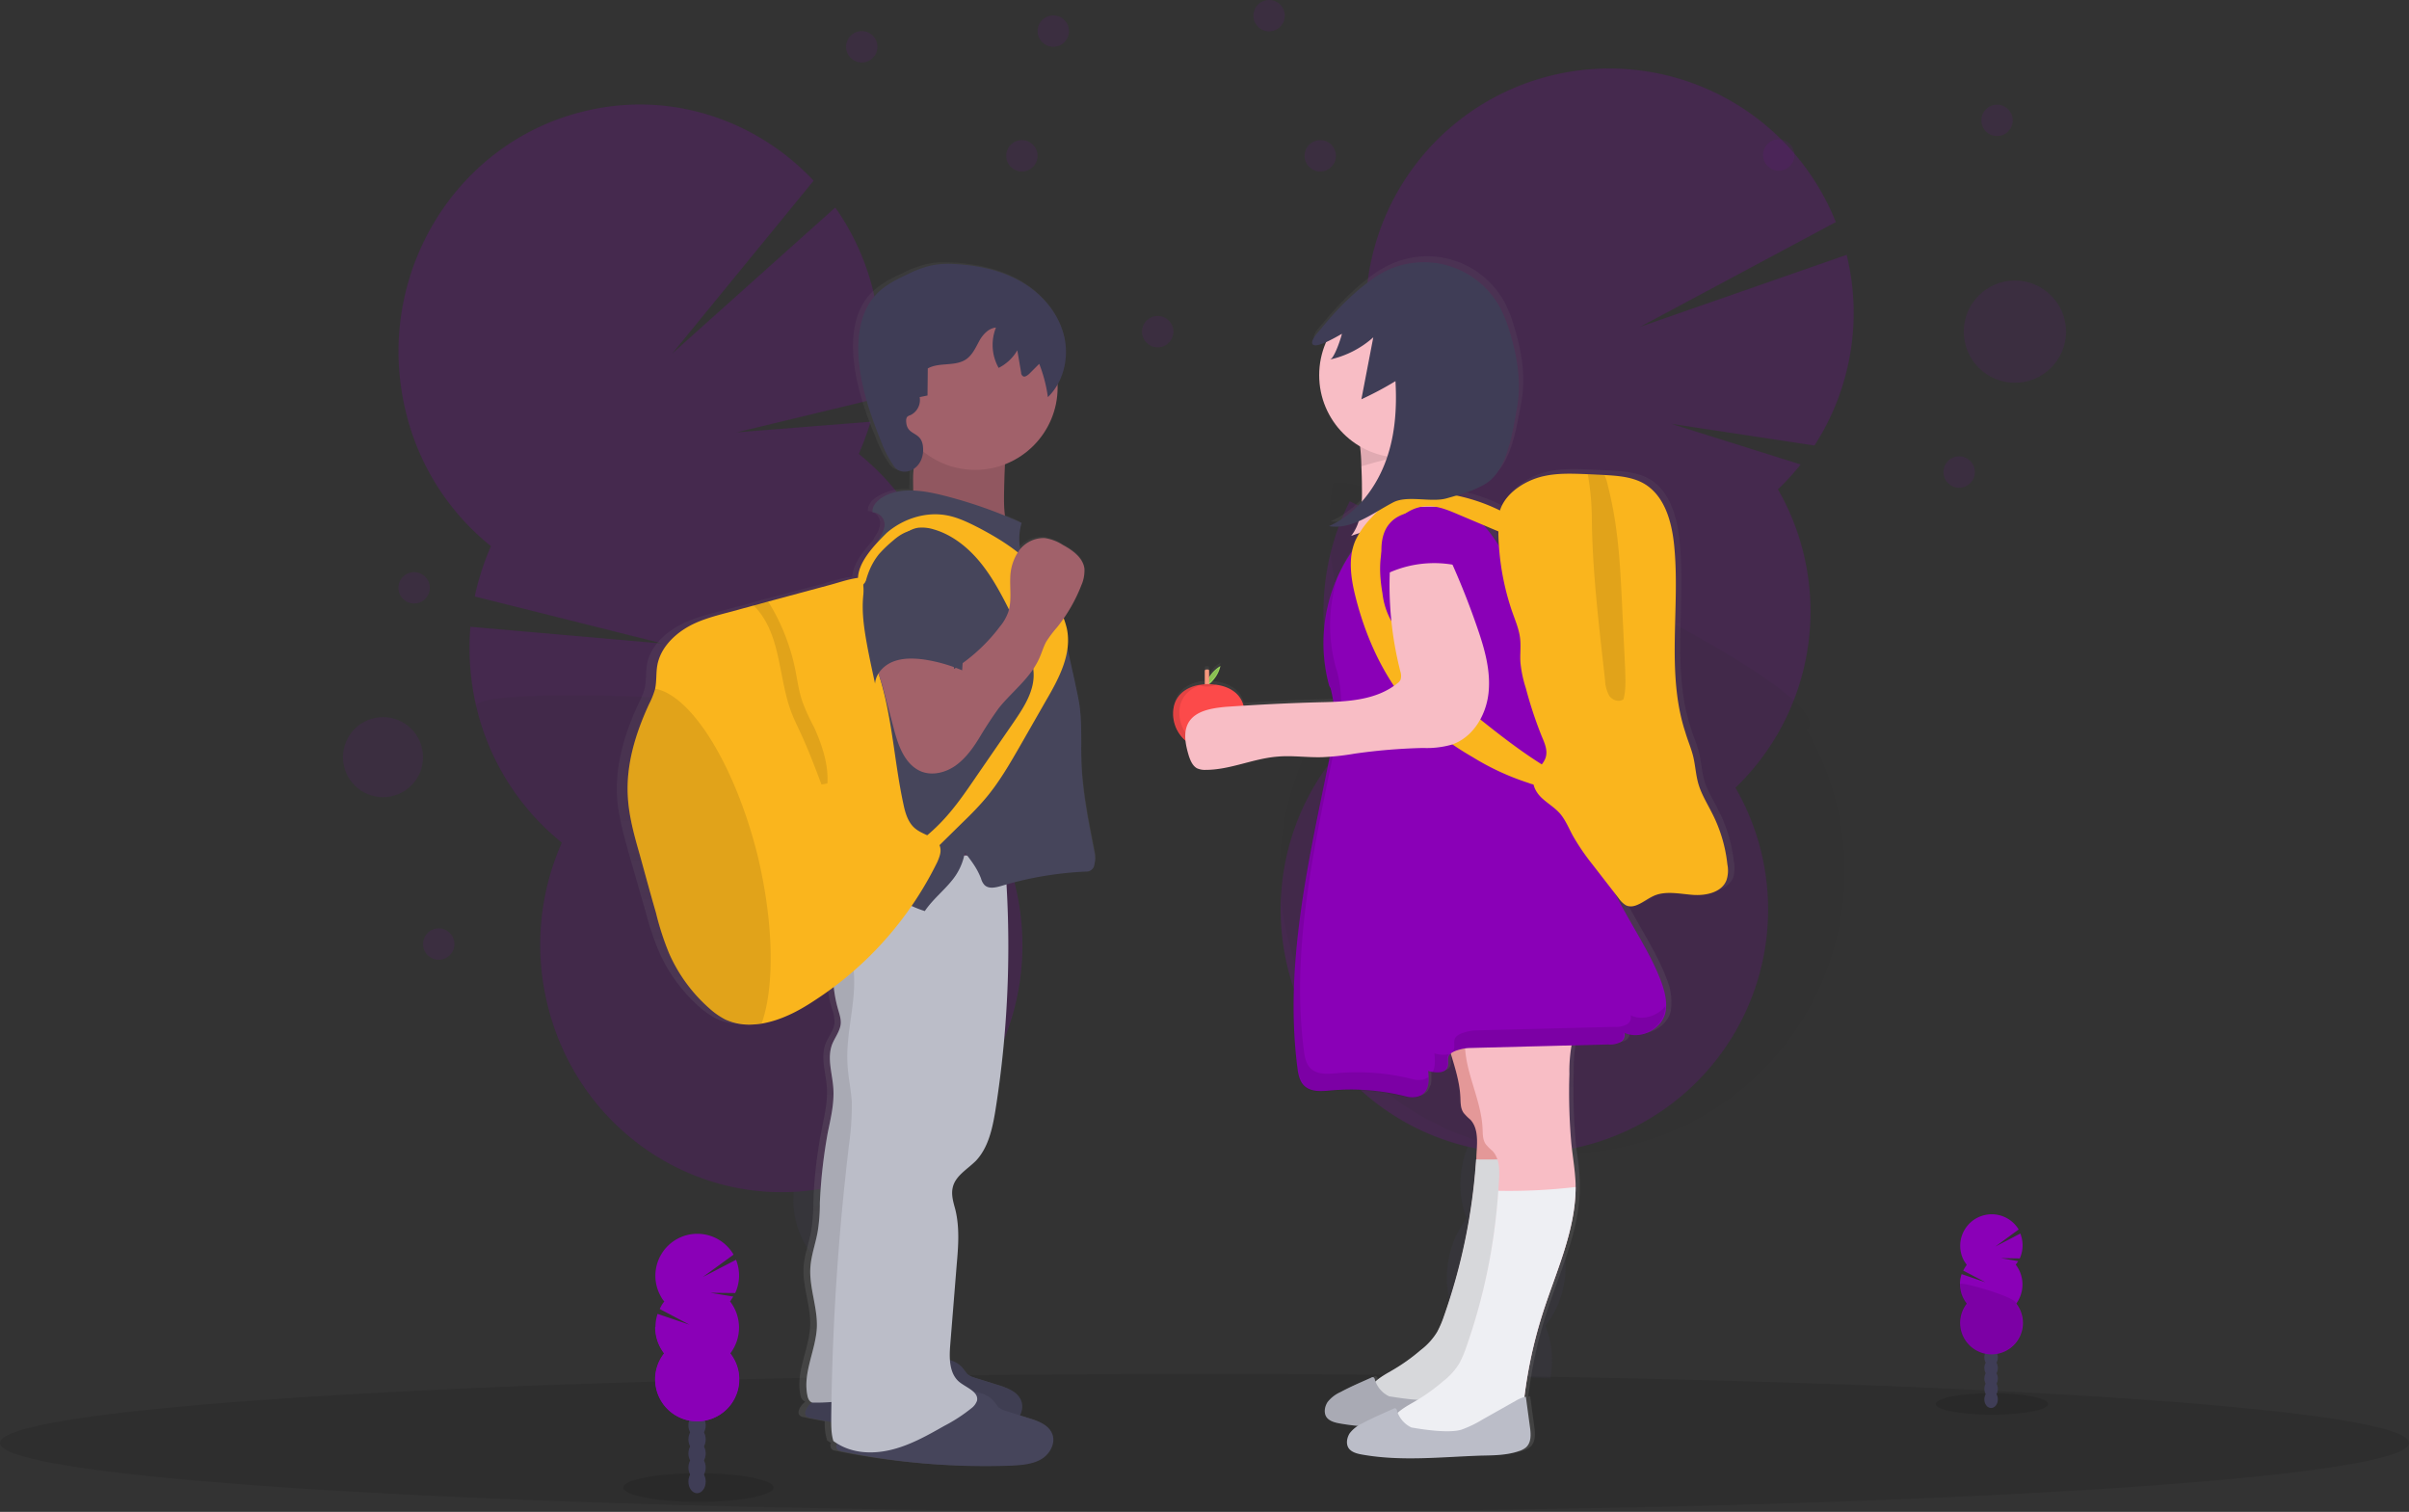 <svg id="b809eb86-ec6b-4213-aa3e-83f4128e49a5" xmlns="http://www.w3.org/2000/svg" xmlns:xlink="http://www.w3.org/1999/xlink" viewBox="0 0 890.6 558.9"><rect x="0" y="0" width="890.6" height="558.9" fill="#333333" stroke="none"/><defs><style>.cls-1{opacity:0.2;}.cls-2{fill:#3f3d56;}.cls-18,.cls-3{fill:#8a00b7;}.cls-17,.cls-4{opacity:0.1;}.cls-4{isolation:isolate;}.cls-5{fill:url(#linear-gradient);}.cls-6{fill:#a1616a;}.cls-7{fill:#46455b;}.cls-8{fill:#bbbdc8;}.cls-9{fill:#fab51d;}.cls-10{fill:url(#linear-gradient-2);}.cls-11{fill:#99d55c;}.cls-12{fill:#f6987e;}.cls-13{fill:#fc4a4a;}.cls-14{fill:#fda8a8;}.cls-15{fill:#eeeff3;}.cls-16{fill:#f8bdc5;}.cls-18{opacity:0.1;}</style><linearGradient id="linear-gradient" x1="423.54" y1="1087.23" x2="423.54" y2="642.32" gradientTransform="translate(-59 -458.2)" gradientUnits="userSpaceOnUse"><stop offset="0" stop-color="gray" stop-opacity="0.25"/><stop offset="0.54" stop-color="gray" stop-opacity="0.12"/><stop offset="1" stop-color="gray" stop-opacity="0.1"/></linearGradient><linearGradient id="linear-gradient-2" x1="644.57" y1="1084.28" x2="644.57" y2="640.13" xlink:href="#linear-gradient"/></defs><title>prime-innerpotential</title><g class="cls-1"><path class="cls-2" d="M356.3,597.8a33.08,33.08,0,0,0,1.8,5.3c11.4-4.5,23-8.8,34.7-12.9l-.3-1.5a29.78,29.78,0,0,0-7.3-13.8c-4.7-4.9-10.7-7.3-16.5-5.8s-10.1,6.4-12,13A28.88,28.88,0,0,0,356.3,597.8Z" transform="translate(-48 -87.2)"/><ellipse class="cls-2" cx="367.3" cy="563.75" rx="18.6" ry="24.9" transform="translate(-162.06 6.43) rotate(-12.59)"/><ellipse class="cls-2" cx="360.25" cy="534" rx="18.6" ry="24.9" transform="translate(-155.74 4.17) rotate(-12.59)"/><ellipse class="cls-2" cx="353.2" cy="504.35" rx="18.6" ry="24.9" transform="translate(-149.45 1.92) rotate(-12.59)"/><ellipse class="cls-2" cx="346.17" cy="474.78" rx="18.6" ry="24.9" transform="translate(-143.17 -0.32) rotate(-12.59)"/><path class="cls-3" d="M365.5,255a120.79,120.79,0,0,0,4.4-11.9L320.5,247l51.4-12.4a93.72,93.72,0,0,0-.9-39.1,91.19,91.19,0,0,0-14.2-31.6l-60.2,53.9L348.8,154c-21.3-22.7-53.5-33.6-85.5-25.5-47.8,11.9-77.1,61.4-65.4,110.4a90.73,90.73,0,0,0,31.6,50.2,96,96,0,0,0-6,18.6L293,325.1l-71.1-6.2a94.9,94.9,0,0,0,2.2,29.6,91.28,91.28,0,0,0,31.6,50.2,92.91,92.91,0,0,0-5.4,59.5c11.7,49,59.9,79,107.7,67.1s77.1-61.4,65.4-110.4a91.28,91.28,0,0,0-31.6-50.2,92.91,92.91,0,0,0,5.4-59.5A91.79,91.79,0,0,0,365.5,255Z" transform="translate(-48 -87.2)"/><path class="cls-4" d="M223.9,348.5a91.28,91.28,0,0,0,31.6,50.2,92.91,92.91,0,0,0-5.4,59.5c11.7,49,59.9,79,107.7,67.1s77.1-61.4,65.4-110.4a91.28,91.28,0,0,0-31.6-50.2C399.7,346.7,221.6,338.7,223.9,348.5Z" transform="translate(-48 -87.2)"/></g><g class="cls-1"><path class="cls-2" d="M578.3,588.8a35,35,0,0,0-.3,6.5q21.45.3,43.2,1.5a11.14,11.14,0,0,0,.2-1.7,34.3,34.3,0,0,0-2.1-17.9c-3-7.2-8.6-12.4-15.5-13.4s-13.7,2.4-18.6,8.6A33.55,33.55,0,0,0,578.3,588.8Z" transform="translate(-48 -87.2)"/><ellipse class="cls-2" cx="604.87" cy="557.39" rx="28.6" ry="21.8" transform="translate(-80.92 989.58) rotate(-81.82)"/><ellipse class="cls-2" cx="609.87" cy="522.89" rx="28.6" ry="21.8" transform="translate(-42.48 964.94) rotate(-81.82)"/><ellipse class="cls-2" cx="614.67" cy="488.28" rx="28.6" ry="21.8" transform="translate(-4.11 940.01) rotate(-81.82)"/><ellipse class="cls-2" cx="619.77" cy="453.79" rx="28.6" ry="21.8" transform="translate(34.4 915.48) rotate(-81.82)"/><path class="cls-3" d="M705.3,268.1a91.65,91.65,0,0,0,8.4-9.2l-47.7-15,52.8,8a90.21,90.21,0,0,0,11.9-70.5L654.4,208l72.3-38.7a90.1,90.1,0,1,0-167.2,67.2,94,94,0,0,0,5.6,11.5,88.29,88.29,0,0,0-12.5,14.8l58.8,42.1L547,272.5a90.36,90.36,0,0,0,2.3,85.8,90.11,90.11,0,1,0,140.3,20.1A90.48,90.48,0,0,0,705.3,268.1Z" transform="translate(-48 -87.2)"/><path class="cls-4" d="M540.6,266.6a104.1,104.1,0,0,0,12.9,67.1A104.4,104.4,0,1,0,716,357.1C732.4,341.5,542.4,255,540.6,266.6Z" transform="translate(-48 -87.2)"/></g><ellipse class="cls-4" cx="445.3" cy="533.4" rx="445.3" ry="25.5"/><ellipse class="cls-4" cx="736.4" cy="519" rx="20.8" ry="4"/><ellipse class="cls-2" cx="736.1" cy="517.3" rx="2.5" ry="3.2"/><ellipse class="cls-2" cx="736.1" cy="513.4" rx="2.5" ry="3.2"/><ellipse class="cls-2" cx="736.1" cy="509.6" rx="2.5" ry="3.2"/><ellipse class="cls-2" cx="736.1" cy="505.7" rx="2.5" ry="3.2"/><ellipse class="cls-2" cx="736.1" cy="501.8" rx="2.5" ry="3.2"/><ellipse class="cls-2" cx="736.1" cy="498" rx="2.5" ry="3.2"/><ellipse class="cls-2" cx="736.1" cy="494.1" rx="2.5" ry="3.2"/><path class="cls-3" d="M793.2,554.7a10.14,10.14,0,0,0,.9-1.3l-6.3-1.1,6.9.1a11.76,11.76,0,0,0,.2-9.2l-9.2,4.8,8.6-6.3a11.65,11.65,0,0,0-20.2,11.6c.3.5.7,1,1,1.5a12,12,0,0,0-1.3,2.1l8.2,4.3-8.8-3a11.59,11.59,0,0,0,1.9,10.9,11.61,11.61,0,1,0,18.3,0,12,12,0,0,0-.2-14.4Z" transform="translate(-48 -87.2)"/><path class="cls-4" d="M772.4,561.9a11.27,11.27,0,0,0,2.5,7.2,11.61,11.61,0,1,0,18.3,0C794.7,567.1,772.4,560.6,772.4,561.9Z" transform="translate(-48 -87.2)"/><ellipse class="cls-4" cx="258.2" cy="549.9" rx="27.8" ry="5.3"/><ellipse class="cls-2" cx="257.7" cy="547.7" rx="3.2" ry="4.3"/><ellipse class="cls-2" cx="257.7" cy="542.5" rx="3.2" ry="4.3"/><ellipse class="cls-2" cx="257.7" cy="537.3" rx="3.2" ry="4.3"/><ellipse class="cls-2" cx="257.7" cy="532.1" rx="3.2" ry="4.3"/><ellipse class="cls-2" cx="257.7" cy="526.9" rx="3.2" ry="4.3"/><ellipse class="cls-2" cx="257.7" cy="521.7" rx="3.2" ry="4.3"/><ellipse class="cls-2" cx="257.7" cy="516.6" rx="3.2" ry="4.3"/><path class="cls-3" d="M317.9,568.3l1.2-1.8-8.5-1.4,9.2.1a15.47,15.47,0,0,0,.3-12.3l-12.3,6.4,11.4-8.3a15.5,15.5,0,1,0-26.8,15.6,6.57,6.57,0,0,0,1.2,1.7,11.65,11.65,0,0,0-1.7,2.8l11,5.8-11.8-4a15.94,15.94,0,0,0,2.5,14.6,15.52,15.52,0,1,0,24.4,0,15.76,15.76,0,0,0-.1-19.2Z" transform="translate(-48 -87.2)"/><path class="cls-3" d="M290.2,577.9a15.93,15.93,0,0,0,3.3,9.6,15.52,15.52,0,1,0,24.4,0C320,584.8,290.2,576.2,290.2,577.9Z" transform="translate(-48 -87.2)"/><path class="cls-5" d="M452.7,401.5c-2.1-10.9-4.4-22-4.9-33.2-.2-6.6.2-13.3-.7-19.8-.4-3.2-1.2-6.4-1.9-9.5l-2.9-12.7a25.44,25.44,0,0,0-.2-7.3,26.54,26.54,0,0,0-1.2-3.7,66.8,66.8,0,0,0,6.7-12.3c.7-2,1.5-4.1,1.2-6.2-.6-4-4.4-6.7-8.1-8.6a18,18,0,0,0-7-2.6,11.24,11.24,0,0,0-9.2,4.1,19.94,19.94,0,0,1,.6-9.7c-2.1-1-4.3-1.9-6.5-2.7a61.82,61.82,0,0,1-.3-8.6c.1-3.5.1-6.9.3-10.4a30.56,30.56,0,0,0,20.1-28.5v-1.1a24.73,24.73,0,0,0,2.1-19c-2.4-8.2-8.7-15-16.3-19.2s-16.4-5.9-25.1-6.3a31.64,31.64,0,0,0-8.7.6,41.51,41.51,0,0,0-8.9,3.3c-4.4,2-8.7,4.2-12,7.7-5.7,6-6.9,14.9-6.3,23,.8,10.7,4.4,21.1,8.6,31a41.34,41.34,0,0,0,5.1,9.5,5.47,5.47,0,0,0,7.2.8c-.2,2.6-.2,5.3-.2,7.9a19.88,19.88,0,0,0-12.4,3.1c-1.6,1.2-3.2,3-2.9,5a4.62,4.62,0,0,1,4.5,4,8,8,0,0,1-1.6,4.9c-.4.7-.7,1.3-1.2,2.1-3.5,3.8-7.2,8.6-7.5,13.3a11.14,11.14,0,0,1-1.7.2c-3.2.6-6.4,1.6-9.5,2.5l-22.8,6-5.6,1.6-9.1,2.4c-5.8,1.5-11.6,3-16.7,6.1s-9.5,7.8-10.5,13.6c-.5,2.9-.2,5.8-.8,8.6,0,.2-.1.2-.1.4a25.75,25.75,0,0,1-2.1,5.2c-5.1,10.8-8.7,22.6-8.1,34.4.4,7.3,2.5,14.4,4.4,21.4,2.1,7.2,4.1,14.3,6.2,21.5a103.17,103.17,0,0,0,5.1,15.1A58.69,58.69,0,0,0,307,459.8a28.34,28.34,0,0,0,6.1,4.1,20.87,20.87,0,0,0,10.7,1.7l2.9-.3c7.1-1.2,13.7-4.5,19.8-8.4,2.6-1.6,5-3.3,7.4-5.1a43,43,0,0,0,1.6,8.1,13.55,13.55,0,0,1,1,5.6c-.3,2.6-2.2,4.9-3.2,7.3-2.1,5.3.1,11.1.4,16.7.3,5.3-1,10.5-2,15.7a164.17,164.17,0,0,0-3,26.3,66.32,66.32,0,0,1-.7,10c-.7,4.7-2.6,9.2-2.9,13.9-.5,7.3,2.7,14.6,2.4,21.9-.3,8.6-5.4,17-3.6,25.5a3.2,3.2,0,0,0,1.8,2.6l-.5.4c-1.5,1.3-2.9,3.9-1.2,4.9a2.84,2.84,0,0,0,1.2.4c2.6.6,5.1,1,7.7,1.5a21.33,21.33,0,0,0,.9,7.1,11,11,0,0,0,1.4.9,2.09,2.09,0,0,0,.5,2.5,2.84,2.84,0,0,0,1.2.4,263.27,263.27,0,0,0,64.4,5.3c3.9-.2,7.9-.4,11.2-2.4s5.5-6.2,4-9.6c-1.4-3-5-4.4-8.3-5.4l-3.9-1.2a6.25,6.25,0,0,0,.3-5.8c-1.4-3-5-4.4-8.3-5.4l-8.8-2.7a7.84,7.84,0,0,1-3.2-1.5,11.18,11.18,0,0,1-1.7-2.1,9.26,9.26,0,0,0-4.9-3,26,26,0,0,1,.2-5.6l2.5-29.8c.6-6.7,1.1-13.7-.5-20.2-.7-2.6-1.6-5.4-1-8.1,1-4.4,5.6-6.8,8.7-10,4.8-4.9,6.2-11.9,7.3-18.7a376.53,376.53,0,0,0,4.2-83.5,135.89,135.89,0,0,1,30.3-4.9,3.11,3.11,0,0,0,3.1-2.6C453.4,404.9,453,403.2,452.7,401.5ZM403.4,403c.1-.2.1-.6.2-.8l.7.9Z" transform="translate(-48 -87.2)"/><path class="cls-6" d="M387.4,251.9c-.2,2.9-1.2,5.6-1.6,8.5-.4,3.1-.1,6.3-.2,9.5s-1.2,6.5-3.5,8.6a165.84,165.84,0,0,1,41.1,8.9c-4-4.9-4.1-11.9-4-18.2.2-9.4.3-18.9,3.4-27.8a66.32,66.32,0,0,0-27.7-.3c-2,.4-8.1.2-8.9,2C385.1,244.4,387.6,249.8,387.4,251.9Z" transform="translate(-48 -87.2)"/><path class="cls-4" d="M387.4,251.9c-.2,2.9-1.2,5.6-1.6,8.5-.4,3.1-.1,6.3-.2,9.5s-1.2,6.5-3.5,8.6a165.84,165.84,0,0,1,41.1,8.9c-4-4.9-4.1-11.9-4-18.2.2-9.4.3-18.9,3.4-27.8a66.32,66.32,0,0,0-27.7-.3c-2,.4-8.1.2-8.9,2C385.1,244.4,387.6,249.8,387.4,251.9Z" transform="translate(-48 -87.2)"/><path class="cls-7" d="M404,593c.5.7,1.1,1.4,1.6,2.1a8.92,8.92,0,0,0,3.1,1.5l8.6,2.7c3.2,1,6.7,2.3,8.1,5.4,1.6,3.5-.7,7.7-3.9,9.6s-7.2,2.2-10.9,2.4a261,261,0,0,1-63-5.3,5.64,5.64,0,0,1-1.2-.4c-1.6-1.1-.2-3.6,1.2-4.9,5.6-5.3,11.6-10.8,19.2-12,4-.7,8-.4,11.9-1.3,2.9-.7,5.5-1.9,8.4-2.6C392.3,588.9,400.2,588.4,404,593Z" transform="translate(-48 -87.2)"/><path class="cls-4" d="M404,593c.5.7,1.1,1.4,1.6,2.1a8.92,8.92,0,0,0,3.1,1.5l8.6,2.7c3.2,1,6.7,2.3,8.1,5.4,1.6,3.5-.7,7.7-3.9,9.6s-7.2,2.2-10.9,2.4a261,261,0,0,1-63-5.3,5.64,5.64,0,0,1-1.2-.4c-1.6-1.1-.2-3.6,1.2-4.9,5.6-5.3,11.6-10.8,19.2-12,4-.7,8-.4,11.9-1.3,2.9-.7,5.5-1.9,8.4-2.6C392.3,588.9,400.2,588.4,404,593Z" transform="translate(-48 -87.2)"/><path class="cls-8" d="M360.7,406.8a51.94,51.94,0,0,0-.7,35c-2.9-.3-4.1,3.5-4,6.5a47.59,47.59,0,0,0,1.8,11.9c.5,1.8,1.2,3.7,1,5.6-.3,2.6-2.1,4.9-3.1,7.3-2.1,5.3.1,11.1.4,16.7.3,5.3-.9,10.5-2,15.7a190.69,190.69,0,0,0-3,26.3,66.32,66.32,0,0,1-.7,10c-.7,4.7-2.5,9.2-2.8,13.9-.5,7.3,2.6,14.6,2.4,21.9-.3,8.6-5.3,17-3.5,25.5.2,1.2.9,2.6,2.1,2.6,12.4.2,24-3.3,36.3-1.5,1.2-28.4,2.5-57,8.1-84.9,4.9-24.9,13.3-49.4,12.5-74.7-.4-14.5-3.9-28.6-6-43A56.72,56.72,0,0,0,360.7,406.8Z" transform="translate(-48 -87.2)"/><path class="cls-4" d="M360.7,406.8a51.94,51.94,0,0,0-.7,35c-2.9-.3-4.1,3.5-4,6.5a47.59,47.59,0,0,0,1.8,11.9c.5,1.8,1.2,3.7,1,5.6-.3,2.6-2.1,4.9-3.1,7.3-2.1,5.3.1,11.1.4,16.7.3,5.3-.9,10.5-2,15.7a190.69,190.69,0,0,0-3,26.3,66.32,66.32,0,0,1-.7,10c-.7,4.7-2.5,9.2-2.8,13.9-.5,7.3,2.6,14.6,2.4,21.9-.3,8.6-5.3,17-3.5,25.5.2,1.2.9,2.6,2.1,2.6,12.4.2,24-3.3,36.3-1.5,1.2-28.4,2.5-57,8.1-84.9,4.9-24.9,13.3-49.4,12.5-74.7-.4-14.5-3.9-28.6-6-43A56.72,56.72,0,0,0,360.7,406.8Z" transform="translate(-48 -87.2)"/><path class="cls-7" d="M415.5,605.3c.5.7,1.1,1.4,1.6,2.1a8.92,8.92,0,0,0,3.1,1.5l8.6,2.7c3.2,1,6.7,2.3,8.1,5.4,1.6,3.5-.7,7.7-3.9,9.6s-7.2,2.2-10.9,2.4a261,261,0,0,1-63-5.3,5.64,5.64,0,0,1-1.2-.4c-1.6-1.1-.2-3.6,1.2-4.9,5.6-5.3,11.6-10.8,19.2-12,4-.7,8-.4,11.9-1.3,2.9-.7,5.5-1.9,8.4-2.6C403.9,601.2,411.8,600.7,415.5,605.3Z" transform="translate(-48 -87.2)"/><path class="cls-8" d="M364.9,407.6c-3.2,4.1-4.1,9.5-3.7,14.7s2.1,10.1,3.9,15c-2.3,2.1-1.8,5.7-1.5,8.7,1.1,11.4-2.9,22.7-2.3,34.2.2,4.8,1.3,9.5,1.6,14.3a102.66,102.66,0,0,1-1,15.7,936.82,936.82,0,0,0-6.6,100.5c0,3.1-.1,6.3.8,9.2,6,4.4,13.5,5,20.7,3.4s13.8-5.3,20.3-9a59.06,59.06,0,0,0,10-6.5,6,6,0,0,0,2.1-2.8c.7-3.3-3.9-4.8-6.5-6.9-3.8-3.1-3.8-8.9-3.4-13.7l2.4-29.8c.6-6.7,1.1-13.6-.5-20.2-.7-2.6-1.6-5.4-1-8.1.9-4.4,5.4-6.8,8.6-10,4.6-4.9,6.1-11.9,7.2-18.6a387.43,387.43,0,0,0,3.2-95.6c-6.1,2.1-13.3,1-19.6,1.5s-12.8,2.6-19.2,2.8C375,406.4,368.3,403.4,364.9,407.6Z" transform="translate(-48 -87.2)"/><circle class="cls-6" cx="360.5" cy="143.2" r="30.5"/><path class="cls-7" d="M425.7,280.5A170.7,170.7,0,0,0,395.3,270c-7.3-1.7-15.7-2.8-21.9,1.6-1.6,1.2-3.1,3-2.8,5a4.6,4.6,0,0,1,4.4,4c.2,1.7-.7,3.4-1.5,4.9l-7.1,13.2a45.23,45.23,0,0,0-3.5,7.4c-1.4,4.2-1.7,8.6-2.1,13.1l-.8,11.9c-.5,7.5-1,15.1-.3,22.6.5,5.7,1.7,11.4.9,17-.7,4.5-2.6,8.8-3.6,13.3-2.1,8.4-1.1,17.6-5,25.3a8.13,8.13,0,0,1,5.1-.5c11.9,2.2,21.3,11.6,32.8,15.2,2.9-4.3,6.9-7.4,10.1-11.4a22.06,22.06,0,0,0,4.7-10.3c2.5,3.3,4.5,5.8,6,9.7a5.64,5.64,0,0,0,1.3,2.4c1.6,1.5,4.1.9,6.2.3a128.2,128.2,0,0,1,31.4-5.3,2.94,2.94,0,0,0,3-2.6,11,11,0,0,0-.1-5.1c-2.1-10.9-4.4-22-4.7-33.1-.2-6.6.2-13.3-.6-19.8-.4-3.2-1.2-6.4-1.8-9.5l-5.8-26.1c-.3-1.5-1.9-2.4-2.6-3.8-2.7-5.4-7.8-9.4-10.5-14.9A20.45,20.45,0,0,1,425.7,280.5Z" transform="translate(-48 -87.2)"/><path class="cls-2" d="M383,242.6a2.66,2.66,0,0,1,.3-1.2,2.4,2.4,0,0,1,1.2-.7A6.18,6.18,0,0,0,388,234l2.9-.6.1-10c4.3-2.4,10.1-.6,14.2-3.4,2.3-1.6,3.5-4.3,4.8-6.7s3.5-4.8,6.2-5a17.3,17.3,0,0,0,1,14.9,16.64,16.64,0,0,0,6.9-6.5l1.4,8.2a1.61,1.61,0,0,0,.6,1.3c.7.6,1.7-.2,2.4-.8l3.7-3.7a53.07,53.07,0,0,1,3.2,12.3c6.1-5.9,8.1-15.5,5.7-23.7s-8.5-15-16-19.2-16-5.9-24.5-6.3a30.92,30.92,0,0,0-8.6.6,39.92,39.92,0,0,0-8.7,3.3c-4.3,2-8.6,4.2-11.7,7.7-5.5,6-6.7,14.9-6.2,23,.8,10.7,4.3,21,8.3,30.9a39.28,39.28,0,0,0,5,9.5c3.3,4.2,11.5.7,10.5-7.7C388.5,246.3,383,248.6,383,242.6Z" transform="translate(-48 -87.2)"/><path class="cls-9" d="M394.6,405.7a128.37,128.37,0,0,1-45.7,51.5c-5.9,3.9-12.3,7.2-19.3,8.4a28.5,28.5,0,0,1-2.9.3,21.26,21.26,0,0,1-10.5-1.8,27.05,27.05,0,0,1-5.9-4.1,58.42,58.42,0,0,1-14.9-20.3,102.27,102.27,0,0,1-4.9-15.1c-2.1-7.2-4-14.3-6-21.5-2-7-4-14.1-4.4-21.4-.7-11.9,2.9-23.5,7.9-34.3a29.76,29.76,0,0,0,2.1-5.2c0-.1.1-.2.1-.4.6-2.9.3-5.8.8-8.6,1-5.8,5.3-10.5,10.2-13.6s10.7-4.6,16.4-6.1l8.8-2.4,5.5-1.5,22.3-6c3.1-.8,6.2-1.9,9.3-2.5,3.5-.7,3.5-.3,3.7,3.1.5,6.2.3,12.3,1.6,18.4,1.2,5.8,3.5,11.5,5.1,17.3,4.1,14.6,4.9,29.9,8.1,44.6.7,3.4,1.8,7,4.5,9.1,3.1,2.5,8.3,3,9.1,6.9C396,402.3,395.3,404,394.6,405.7Z" transform="translate(-48 -87.2)"/><path class="cls-4" d="M329.6,465.5a25.82,25.82,0,0,1-2.9.3,22.37,22.37,0,0,1-10.5-1.7,27.05,27.05,0,0,1-5.9-4.1,58.42,58.42,0,0,1-14.9-20.3,102.27,102.27,0,0,1-4.9-15.1c-2.1-7.2-4-14.3-6-21.5-2-7-4-14.1-4.4-21.4-.7-11.9,2.9-23.5,7.9-34.3a29.76,29.76,0,0,0,2.1-5.2c0-.1.1-.2.1-.4,13.4,2.4,29.5,28.1,37.9,61.7C334.1,428.6,334.4,451.8,329.6,465.5Z" transform="translate(-48 -87.2)"/><path class="cls-4" d="M353.9,376.8l-2.2.4c-2.3-6.1-4.6-12.2-7.3-18.1-1.4-3.1-3-6.2-4.1-9.3-4.4-12.3-3.7-26.7-11.9-36.8a19.36,19.36,0,0,0-2-2.1l5.5-1.5a76.54,76.54,0,0,1,10,24.8c.9,4.3,1.4,8.7,2.9,12.8a75,75,0,0,0,4.2,9.1C352,362.8,354.3,369.8,353.9,376.8Z" transform="translate(-48 -87.2)"/><path class="cls-9" d="M375.8,284.2c5.9-5.1,14-7.8,21.6-6.6,4.5.7,8.7,2.8,12.8,4.9,7.9,4.2,15.6,9,21.3,15.9a61.78,61.78,0,0,1,8.4,14.2,33.46,33.46,0,0,1,2.5,6.9c2,9.3-2.9,18.5-7.7,26.7l-9.1,15.9c-4.2,7.3-8.4,14.7-13.9,21-2.6,3-5.3,5.7-8.1,8.4l-12.1,11.9a5.55,5.55,0,0,1-.8.6,1.82,1.82,0,0,1-1.4-.6l-4-3.2a70.34,70.34,0,0,0,10.2-8.6c5.3-5.4,9.5-11.6,13.8-17.9l13.3-19.3c3.9-5.7,8-11.9,7.5-18.8-.2-3.3-1.5-6.4-2.7-9.4q-3.45-7.95-7.5-15.9c-3-5.8-6.3-11.6-10.6-16.5s-9.8-9.1-16.1-10.9a14.39,14.39,0,0,0-5.8-.6c-4.4.7-7.4,4.4-10.1,7.9L369,300.9c-1.9,2.5-3.6,5.3-3.8.7C364.9,295.1,371.6,288.4,375.8,284.2Z" transform="translate(-48 -87.2)"/><path class="cls-6" d="M378.4,356.4c1.6,6.3,4.1,13.5,10.2,16,4.3,1.7,9.4.3,13.1-2.5s6.4-6.7,8.8-10.7c2.1-3.5,4.4-7,6.8-10.3,4.9-6.1,11.5-10.9,14.8-18.1,1-2.1,1.6-4.4,2.7-6.4a43.24,43.24,0,0,1,4-5.3,59.24,59.24,0,0,0,9-15.6,13.38,13.38,0,0,0,1.1-6.2c-.6-4-4.4-6.7-7.9-8.6a17.16,17.16,0,0,0-6.8-2.6,11.41,11.41,0,0,0-9.3,4.4,18,18,0,0,0-3.4,10c-.2,4.4.6,9-.8,13.1a17.59,17.59,0,0,1-3.1,5.3,64.44,64.44,0,0,1-16.9,15.6,28.57,28.57,0,0,0-2-9.1c-.7-1.6-12.9,0-14.5.2-3.1.5-9.3.8-11.3,3.9s.5,8.1,1.3,11.1Z" transform="translate(-48 -87.2)"/><path class="cls-7" d="M378.1,287.1A47,47,0,0,0,373,292c-3.6,4.4-5.4,10.1-5.9,15.8s.3,11.4,1.3,17c.9,5,2,10,3.1,15.1.3-3.8,3.4-6.9,6.9-8.2s7.4-1.2,11.2-.7a58.15,58.15,0,0,1,14.1,4l1.7-24.4a46.81,46.81,0,0,0-.1-9.9,21.92,21.92,0,0,0-10.1-14.8C388.6,282.2,384,281.9,378.1,287.1Z" transform="translate(-48 -87.2)"/><path class="cls-10" d="M689,405.6a54.48,54.48,0,0,0-5.7-18.9c-1.8-3.6-4-7.1-5.2-10.9-.9-3.1-1.1-6.5-1.8-9.7s-2.1-6.3-3.1-9.4c-7.4-22.2-1.8-46.5-4.3-69.8-.9-8.6-3.5-18-10.9-22.5-4.4-2.6-9.7-3-15-3.3l-2.4-.1-3.8-.2c-5.5-.2-11.1-.5-16.5.7-6.6,1.5-14.4,6.1-16.5,12.8-1.2-.6-2.3-1.1-3.3-1.6a56.87,56.87,0,0,0-13.3-4.1,50,50,0,0,0,11.3-4.4c8.2-4.8,10.1-18.8,11.9-28.1s.2-19-2.6-28.1a46.24,46.24,0,0,0-3.7-9.3A32.53,32.53,0,0,0,559.9,186l-2.1,1.2c-7.7,5-14.8,12.3-20.7,19.4-.8,1-4.3,4.4-3.1,5.8.7.8,2.7.2,4.9-.8a30.51,30.51,0,0,0,12.4,38.6l.8,7.6v.1c.1,2.6.2,5,.2,7.6,0,1.7,0,3.6-.1,5.3a35.56,35.56,0,0,1-12.3,9.1,18.49,18.49,0,0,0,11.1-1.8,15.27,15.27,0,0,1-2.9,5.5c1-.3,2-.7,3-1a21.48,21.48,0,0,0-1.4,2.6,17.11,17.11,0,0,0-1.3,4.4,51.11,51.11,0,0,0-5.4,9.7h0c-.7,1.6-1.3,3.1-1.9,4.7v.1a44.19,44.19,0,0,0-1.5,4.8h0c-.2.7-.4,1.6-.6,2.4v.2c-.3,1.6-.6,3.2-.8,4.8v.3a16.41,16.41,0,0,0-.2,2.3v.1c-.1.8-.1,1.6-.2,2.4v2.9c0,1.6.1,3.1.2,4.7a1.27,1.27,0,0,0,.1.6,12.25,12.25,0,0,1,.2,1.9c0,.2,0,.3.1.4a18.46,18.46,0,0,0,.4,2.3c0,.2.1.3.1.5a11.63,11.63,0,0,0,.4,1.8l.2.7c.2.7.4,1.5.6,2.3.2.4.2.8.4,1.2a25.33,25.33,0,0,1,.8,4.8l-4.5.2c-9.6.2-19.3.7-28.9,1.3-1.2-4.6-5.3-7.3-10.5-7.9a19.48,19.48,0,0,0-2.5-.2h0a15.1,15.1,0,0,0,2.4-2.6,10.28,10.28,0,0,0,1.9-4.1,10.84,10.84,0,0,0-3.4,3,8.34,8.34,0,0,0-.8,1.2v-2.5a.43.43,0,0,0-.4-.4h-.8a.43.43,0,0,0-.4.4h0v5h-.2c-.6.1-1.1.1-1.6.2-5.6,1.1-9.7,4.6-9.7,10.7a13.15,13.15,0,0,0,4.6,10,33.65,33.65,0,0,0,1.2,5.5c.6,1.8,1.3,3.7,3,4.6a5.92,5.92,0,0,0,3.2.6c9.1,0,17.8-4.2,26.9-4.9,5.6-.4,11.3.4,17,.2a22.86,22.86,0,0,0,2.5-.2c-7.7,38.3-17,77-12.2,115.6.3,2.6.8,5.3,2.7,7.1,2.6,2.3,6.4,2,9.9,1.6a85.24,85.24,0,0,1,28,2.2,10.69,10.69,0,0,0,4,.2,2.35,2.35,0,0,1,.8-.2l.2-.1c.2-.1.3-.2.5-.2l.2-.2.4-.2c.1-.1.2-.1.2-.2.2-.1.2-.2.4-.3l.1-.1a1.76,1.76,0,0,0,.4-.5l.1-.2c.1-.2.2-.2.2-.4a.35.35,0,0,1,.1-.2.7.7,0,0,0,.2-.4c0-.2.1-.2.1-.2s.1-.2.2-.4,0-.2.1-.2.1-.4.2-.7v-.2c0-.2.1-.3.1-.5v-2.2h0a16.35,16.35,0,0,0-.2-2.2,11.63,11.63,0,0,0,1.8.4h0a11.14,11.14,0,0,0,1.7.2h.1a2.2,2.2,0,0,0,.8-.1h0a1.85,1.85,0,0,0,.7-.2h.1a1.45,1.45,0,0,1,.7-.2l.1-.1c.2-.1.3-.2.5-.3l.1-.1a1.76,1.76,0,0,0,.4-.5l.1-.2a1.45,1.45,0,0,0,.2-.7c.5-1.6-.6-3.4,1.1-4.9,1.6,5.3,3.3,10.5,3.5,16,.1,2,0,4.1,1.2,5.8a30.08,30.08,0,0,0,2.5,2.6c2.6,2.7,2.6,6.8,2.4,10.5-.1,1.5-.2,3-.2,4.4a223.19,223.19,0,0,1-12,58.3,30.22,30.22,0,0,1-2.6,5.8A26.76,26.76,0,0,1,574,586a90.51,90.51,0,0,1-10.9,7.8,36.2,36.2,0,0,0-5.6,3.7,1.42,1.42,0,0,1-.2-.6,1.33,1.33,0,0,0-.6-1,.83.83,0,0,0-.8.2c-3.9,1.7-7.7,3.4-11.4,5.3a13.55,13.55,0,0,0-4.9,3.7,5,5,0,0,0-.3,5.8c1.1,1.5,3,1.9,4.8,2.2q3.45.6,6.9.9a9.72,9.72,0,0,0-3,2.7,5,5,0,0,0-.3,5.8c1.1,1.5,3,1.9,4.8,2.2,14.6,2.6,29.5.8,44.4.4,4.8-.2,9.7-.2,14.3-1.7a6.67,6.67,0,0,0,2.5-1.3c2.1-1.8,1.9-5,1.5-7.7l-1.5-11.1a2.54,2.54,0,0,0-.7.2,162.78,162.78,0,0,1,6.7-30.8c5-15.6,12.5-30.9,12.4-47.3v-1.2c-.2-5.1-1.1-10.1-1.6-15.2a220,220,0,0,1-.7-25.7,55.43,55.43,0,0,1,.7-10c0-.1.1-.2.1-.3l13.7-.3a9.57,9.57,0,0,0,4.4-.8,2.88,2.88,0,0,0,1.6-3.5c5.8,2.6,13.6-1,15.3-7.1a5.85,5.85,0,0,0,.2-1.3v-.1a4.87,4.87,0,0,0,.1-1.2v-.2h0a21.26,21.26,0,0,0-1.3-8.3c-2.8-7.9-7.2-15.1-11.4-22.5-2.1-3.8-4.3-7.6-6.3-11.4l1.8,2.3a10.44,10.44,0,0,0,2.4,2.3c3.3,1.7,6.8-1.7,10.2-3.4,4.5-2.1,9.8-.9,14.7-.5s10.9-.9,12.8-5.5A13.13,13.13,0,0,0,689,405.6ZM603.4,281.9c0,1.7.1,3.5.2,5.3a47.07,47.07,0,0,0-5.8-7.7Z" transform="translate(-48 -87.2)"/><path class="cls-11" d="M495.8,336.4a12.24,12.24,0,0,1,3.4-3,11.66,11.66,0,0,1-1.8,4.1c-1.4,2-3,3.3-3.4,3S494.3,338.3,495.8,336.4Z" transform="translate(-48 -87.2)"/><path class="cls-4" d="M496,336.5a8.81,8.81,0,0,1,2.5-2.2,6.9,6.9,0,0,1-1.4,3c-1.1,1.5-2.2,2.5-2.5,2.2S494.9,338,496,336.5Z" transform="translate(-48 -87.2)"/><path class="cls-12" d="M493.8,334.7h.8a.43.43,0,0,1,.4.4v9.3h-1.6v-9.3C493.4,335,493.6,334.8,493.8,334.7Z" transform="translate(-48 -87.2)"/><path class="cls-13" d="M508.1,351a13.2,13.2,0,0,1-26.4,0c0-6,4-9.6,9.6-10.6a21.59,21.59,0,0,1,3.5-.3,22.86,22.86,0,0,1,2.5.2C503.5,341,508.1,344.6,508.1,351Z" transform="translate(-48 -87.2)"/><path class="cls-4" d="M497.4,340.2c-.2.4-1.6.8-3.1.8a5.32,5.32,0,0,1-3-.7,21.59,21.59,0,0,1,3.5-.3C495.8,340.1,496.6,340.1,497.4,340.2Z" transform="translate(-48 -87.2)"/><path class="cls-4" d="M497.2,363.9A13.25,13.25,0,0,1,484,350.7c0-5.9,4-9.5,9.3-10.6a12.25,12.25,0,0,1-1.9.2c-5.5,1.1-9.6,4.6-9.6,10.6A13.25,13.25,0,0,0,495,364.1a15.26,15.26,0,0,0,3-.3A2.49,2.49,0,0,1,497.2,363.9Z" transform="translate(-48 -87.2)"/><path class="cls-14" d="M555.2,607.6c1.8,1.6,4.6,1.6,7.1,1.4l11.3-.8c9-.7,18.2-1.4,26.1-5.7a5.6,5.6,0,0,0,2.1-1.6,6.43,6.43,0,0,0,1-3.5,169.29,169.29,0,0,1,7.2-35.9c4.9-15.5,12.3-30.8,12.3-47.1v-1.2c-.2-5.1-1.1-10.1-1.6-15.1a217.18,217.18,0,0,1-.7-25.5,55.43,55.43,0,0,1,.7-10c.5-2.6,2.5-5.3,1.2-7.7-2.3-4.5-10.7-6.3-15.2-6.4-6.1-.2-12,1.4-17.9,3a11.46,11.46,0,0,0-5,2.3c-1.8,1.7-2.3,4.4-2.4,6.8-.3,10.9,6,21.2,6.5,32.2.1,2,0,4.1,1.2,5.8a19.68,19.68,0,0,0,2.5,2.5c2.5,2.7,2.6,6.7,2.4,10.5-.1,1.5-.2,3-.2,4.4a216.89,216.89,0,0,1-11.9,58,37.56,37.56,0,0,1-2.5,5.8,24.43,24.43,0,0,1-6.1,6.7,69.17,69.17,0,0,1-10.9,7.7c-2.6,1.5-5.3,3-7.1,5.3S553.1,605.6,555.2,607.6Z" transform="translate(-48 -87.2)"/><path class="cls-4" d="M555.2,607.6c1.8,1.6,4.6,1.6,7.1,1.4l11.3-.8c9-.7,18.2-1.4,26.1-5.7a5.6,5.6,0,0,0,2.1-1.6,6.43,6.43,0,0,0,1-3.5,169.29,169.29,0,0,1,7.2-35.9c4.9-15.5,12.3-30.8,12.3-47.1v-1.2c-.2-5.1-1.1-10.1-1.6-15.1a217.18,217.18,0,0,1-.7-25.5,55.43,55.43,0,0,1,.7-10c.5-2.6,2.5-5.3,1.2-7.7-2.3-4.5-10.7-6.3-15.2-6.4-6.1-.2-12,1.4-17.9,3a11.46,11.46,0,0,0-5,2.3c-1.8,1.7-2.3,4.4-2.4,6.8-.3,10.9,6,21.2,6.5,32.2.1,2,0,4.1,1.2,5.8a19.68,19.68,0,0,0,2.5,2.5c2.5,2.7,2.6,6.7,2.4,10.5-.1,1.5-.2,3-.2,4.4a216.89,216.89,0,0,1-11.9,58,37.56,37.56,0,0,1-2.5,5.8,24.43,24.43,0,0,1-6.1,6.7,69.17,69.17,0,0,1-10.9,7.7c-2.6,1.5-5.3,3-7.1,5.3S553.1,605.6,555.2,607.6Z" transform="translate(-48 -87.2)"/><path class="cls-15" d="M555.2,607.6c1.8,1.6,4.6,1.6,7.1,1.4l11.3-.8c9-.7,18.2-1.4,26.1-5.7a5.6,5.6,0,0,0,2.1-1.6,6.43,6.43,0,0,0,1-3.5,169.29,169.29,0,0,1,7.2-35.9c4.9-15.5,12.3-30.8,12.3-47.1a210.73,210.73,0,0,1-28.6,1.4,216.89,216.89,0,0,1-11.9,58,37.56,37.56,0,0,1-2.5,5.8,24.43,24.43,0,0,1-6.1,6.7,69.17,69.17,0,0,1-10.9,7.7c-2.6,1.5-5.3,3-7.1,5.3C553.5,601.8,553.1,605.6,555.2,607.6Z" transform="translate(-48 -87.2)"/><path class="cls-4" d="M555.2,607.6c1.8,1.6,4.6,1.6,7.1,1.4l11.3-.8c9-.7,18.2-1.4,26.1-5.7a5.6,5.6,0,0,0,2.1-1.6,6.43,6.43,0,0,0,1-3.5,169.29,169.29,0,0,1,7.2-35.9c4.9-15.5,12.3-30.8,12.3-47.1a210.73,210.73,0,0,1-28.6,1.4,216.89,216.89,0,0,1-11.9,58,37.56,37.56,0,0,1-2.5,5.8,24.43,24.43,0,0,1-6.1,6.7,69.17,69.17,0,0,1-10.9,7.7c-2.6,1.5-5.3,3-7.1,5.3C553.5,601.8,553.1,605.6,555.2,607.6Z" transform="translate(-48 -87.2)"/><path class="cls-8" d="M580.1,604.2a42,42,0,0,0,7.7-3.7l12.4-7a13.09,13.09,0,0,1,3.7-1.5l1.5,11.1c.4,2.7.6,5.9-1.5,7.7a7.45,7.45,0,0,1-2.5,1.3c-4.5,1.6-9.4,1.6-14.2,1.7-14.7.5-29.4,2.2-43.9-.4-1.7-.3-3.7-.8-4.8-2.2-1.2-1.6-.8-4,.3-5.7a12.43,12.43,0,0,1,4.8-3.7c3.7-2,7.5-3.6,11.3-5.3a1.08,1.08,0,0,1,.8-.2,1.33,1.33,0,0,1,.6,1,10,10,0,0,0,5.3,6.1C561.8,603.3,574.6,605.9,580.1,604.2Z" transform="translate(-48 -87.2)"/><path class="cls-4" d="M580.1,604.2a42,42,0,0,0,7.7-3.7l12.4-7a13.09,13.09,0,0,1,3.7-1.5l1.5,11.1c.4,2.7.6,5.9-1.5,7.7a7.45,7.45,0,0,1-2.5,1.3c-4.5,1.6-9.4,1.6-14.2,1.7-14.7.5-29.4,2.2-43.9-.4-1.7-.3-3.7-.8-4.8-2.2-1.2-1.6-.8-4,.3-5.7a12.43,12.43,0,0,1,4.8-3.7c3.7-2,7.5-3.6,11.3-5.3a1.08,1.08,0,0,1,.8-.2,1.33,1.33,0,0,1,.6,1,10,10,0,0,0,5.3,6.1C561.8,603.3,574.6,605.9,580.1,604.2Z" transform="translate(-48 -87.2)"/><path class="cls-16" d="M563.4,619.2c1.8,1.6,4.6,1.6,7.1,1.4l11.3-.8c9-.7,18.2-1.4,26.1-5.7a5.6,5.6,0,0,0,2.1-1.6,6.43,6.43,0,0,0,1-3.5,169.29,169.29,0,0,1,7.2-35.9c4.9-15.5,12.3-30.8,12.3-47.1v-1.2c-.2-5.1-1.1-10.1-1.6-15.1a217.18,217.18,0,0,1-.7-25.5,55.43,55.43,0,0,1,.7-10c.5-2.6,2.5-5.3,1.2-7.7-2.3-4.5-10.7-6.3-15.2-6.4-6.1-.2-12,1.4-17.9,3a11.46,11.46,0,0,0-5,2.3c-1.8,1.7-2.3,4.4-2.4,6.8-.3,10.9,6,21.2,6.5,32.2.1,2,0,4.1,1.2,5.8a19.68,19.68,0,0,0,2.5,2.5c2.5,2.7,2.6,6.7,2.4,10.5-.1,1.5-.2,3-.2,4.4a216.89,216.89,0,0,1-11.9,58,37.56,37.56,0,0,1-2.5,5.8,24.43,24.43,0,0,1-6.1,6.7,69.17,69.17,0,0,1-10.9,7.7c-2.6,1.5-5.3,3-7.1,5.3S561.3,617.1,563.4,619.2Z" transform="translate(-48 -87.2)"/><path class="cls-15" d="M563.4,619.2c1.8,1.6,4.6,1.6,7.1,1.4l11.3-.8c9-.7,18.2-1.4,26.1-5.7a5.6,5.6,0,0,0,2.1-1.6,6.43,6.43,0,0,0,1-3.5,169.29,169.29,0,0,1,7.2-35.9c4.9-15.5,12.3-30.8,12.3-47.1a210.73,210.73,0,0,1-28.6,1.4,216.89,216.89,0,0,1-11.9,58,37.56,37.56,0,0,1-2.5,5.8,24.43,24.43,0,0,1-6.1,6.7,69.17,69.17,0,0,1-10.9,7.7c-2.6,1.5-5.3,3-7.1,5.3S561.3,617.1,563.4,619.2Z" transform="translate(-48 -87.2)"/><path class="cls-8" d="M588.3,615.7A42,42,0,0,0,596,612l12.4-7a13.09,13.09,0,0,1,3.7-1.5l1.5,11.1c.4,2.7.6,5.9-1.5,7.7a7.45,7.45,0,0,1-2.5,1.3c-4.5,1.6-9.4,1.6-14.2,1.7-14.7.5-29.4,2.2-43.9-.4-1.7-.3-3.7-.8-4.8-2.2-1.2-1.6-.8-4,.3-5.7a12.43,12.43,0,0,1,4.8-3.7c3.7-2,7.5-3.6,11.3-5.3a1.08,1.08,0,0,1,.8-.2,1.33,1.33,0,0,1,.6,1,10,10,0,0,0,5.3,6.1C570,614.9,582.8,617.4,588.3,615.7Z" transform="translate(-48 -87.2)"/><path class="cls-16" d="M547.5,285.3c4-4.9,4.1-11.9,4-18.2,0-2.5-.1-5-.2-7.5v-.1a78.69,78.69,0,0,0-1.5-13.7h0a50.46,50.46,0,0,0-1.7-6.4c.6-.1,1.1-.2,1.6-.3a67.93,67.93,0,0,1,26.2,0c1.5.3,5.3.2,7.4,1a2.4,2.4,0,0,1,1.5,1.1c.4.9-.4,3.5-1.1,5.7h0a11.34,11.34,0,0,0-.6,3.1,15.67,15.67,0,0,0,.5,3c.4,1.8.9,3.6,1.2,5.4.4,3.1.1,6.3.2,9.5s1.2,6.5,3.5,8.6A164.9,164.9,0,0,0,547.5,285.3Z" transform="translate(-48 -87.2)"/><path class="cls-4" d="M586.9,252.6l-3.3.3a178.23,178.23,0,0,0-32.3,6.7v-.1l-1.5-13.7h0v-2.5c0-1.4,0-2.8-.1-4.3a67.93,67.93,0,0,1,26.2,0c1.5.3,5.3.2,7.4,1,0,1.3,0,2.7.1,4a25.12,25.12,0,0,0,.4,2.7h0A11.29,11.29,0,0,0,586.9,252.6Z" transform="translate(-48 -87.2)"/><circle class="cls-16" cx="518.2" cy="138.7" r="30.5"/><path class="cls-3" d="M539.4,340.7a59.69,59.69,0,0,1,12.4-54.8c2.9-3.4,5.8-6.8,9.5-8.8,4.5-2.4,9.8-2.5,14.9-2.6,4.5,0,9.1,0,13.3,1.8,5.6,2.4,9.4,7.6,12.7,12.7,3.5,5.4,6.6,11.4,7.1,17.9.2,3.8-.4,7.7.2,11.5.7,4.9,3.5,9.1,4.5,13.9.6,2.6.7,5.3,1.1,7.8a62,62,0,0,0,2.6,10.5,367.43,367.43,0,0,0,33.4,77.9c4.1,7.2,8.5,14.5,11.3,22.3,1.2,3.5,2.1,7.4,1.2,11.1-1.7,6.1-9.4,9.7-15.1,7.1a2.88,2.88,0,0,1-1.6,3.5,8.43,8.43,0,0,1-4.4.8l-50.9,1.3a14.38,14.38,0,0,0-4,.6c-6,1.6-3.7,4.1-4.4,6.3-.8,2.6-4.5,2.4-7.2,1.6.4,3.9.5,8.6-4.4,9.6a8.6,8.6,0,0,1-3.9-.2,82.85,82.85,0,0,0-27.6-2.2c-3.4.3-7.2.7-9.8-1.6-1.9-1.7-2.4-4.5-2.7-7.1-5.1-40.3,5.3-80.7,13.2-120.6a46.56,46.56,0,0,0-.9-19.3Z" transform="translate(-48 -87.2)"/><path class="cls-9" d="M606.9,312.9c1.2,3.5,2.7,6.8,3.1,10.5.3,2.9-.1,5.8.1,8.7a44.66,44.66,0,0,0,2,9.5,151,151,0,0,0,5.8,17.6c1.1,2.6,2.4,5.4,1.5,8.1s-3.6,4.4-4.4,7c-.8,2.8.8,5.8,2.9,7.8s4.7,3.5,6.7,5.7c2.1,2.4,3.3,5.4,4.8,8.2a82.44,82.44,0,0,0,7.2,10.6l10,12.9a8.76,8.76,0,0,0,2.4,2.3c3.3,1.7,6.7-1.7,10.1-3.3,4.4-2.1,9.6-.9,14.6-.5s10.9-.9,12.6-5.5a11.45,11.45,0,0,0,.3-5.8,53.8,53.8,0,0,0-5.6-18.8c-1.8-3.6-4-7.1-5.1-10.9-.9-3.1-1.1-6.4-1.8-9.6s-2.1-6.3-3-9.4c-7.3-22.1-1.8-46.3-4.2-69.5-.9-8.6-3.5-17.9-10.9-22.4-4.4-2.6-9.6-3-14.8-3.3l-2.3-.1-3.8-.2c-5.4-.2-10.9-.5-16.3.7-7.5,1.6-16.5,7.5-16.8,15.8A94.83,94.83,0,0,0,606.9,312.9Z" transform="translate(-48 -87.2)"/><path class="cls-4" d="M635,262.5a96.8,96.8,0,0,1,1.5,17c.2,16.2,1.9,32.4,3.7,48.6l1.2,10.7a12.51,12.51,0,0,0,1.6,5.7c1.2,1.6,3.6,2.4,5.2,1.2,1-3.8.7-7.7.6-11.6-.4-8.3-.8-16.5-1.2-24.9-.4-8.1-.8-16.1-1.8-24.2a145.15,145.15,0,0,0-3.4-18.4,17.72,17.72,0,0,0-1.2-3.7l-2.3-.1Z" transform="translate(-48 -87.2)"/><path class="cls-9" d="M581.2,269.5c-5-.7-10.3-1.1-15.1.7-4.6,1.6-8.2,5.2-11.5,8.8a31.63,31.63,0,0,0-5.5,8c-2.8,6.4-1.7,13.9,0,20.7,4.7,18.8,13.9,37,28.8,49.4a108.18,108.18,0,0,0,14.4,9.9,94.83,94.83,0,0,0,20.7,9.6,11.45,11.45,0,0,0,6.3.7c2.1-.5,4-2.1,4.1-4.3-11.9-6.7-22.6-15.4-33.3-24a56.93,56.93,0,0,1-8.1-7.4c-3.8-4.2-6.4-9.4-10-13.7-3.3-3.9-7.4-7.2-9.9-11.6a27.41,27.41,0,0,1-3-9.7c-1.2-6.9-1.5-14.2,1.3-20.7s9-11.8,16-11.6c3.6.1,7,1.5,10.3,2.9l20.8,8.8c-.2-.1,1.2-3.7,1.2-4.2-.2-1.6-.5-1.6-1.6-2.8-2-2-5.1-3.4-7.6-4.5A68.37,68.37,0,0,0,581.2,269.5Z" transform="translate(-48 -87.2)"/><path class="cls-2" d="M539.7,220.1a35.51,35.51,0,0,0,16-8.2l-4.4,22.9a125.58,125.58,0,0,0,12.6-6.7c.6,10.5-.2,21.2-4.1,30.9s-10.9,18.4-20.5,22.7c8.5,1.4,16-4.7,23.6-8.7,5.3-2.9,14.2.1,20-1.6,4.9-1.4,9.9-2.7,14.2-5.3,8.1-4.8,10-18.7,11.7-28s.2-18.9-2.6-28a46.24,46.24,0,0,0-3.7-9.3A32.07,32.07,0,0,0,559.1,188c-.7.4-1.6.9-2.3,1.4-7.6,5-14.7,12.3-20.4,19.3-.8,1-4.2,4.4-3.1,5.8,1.4,1.7,9.5-3.2,10.8-3.9C543.8,212.1,541.3,219.7,539.7,220.1Z" transform="translate(-48 -87.2)"/><g class="cls-17"><path d="M574,486.3a8.6,8.6,0,0,1-3.9-.2,82.85,82.85,0,0,0-27.6-2.2c-3.4.3-7.2.7-9.8-1.6-1.9-1.7-2.4-4.5-2.7-7.1-5.1-40.3,5.3-80.7,13.2-120.6a46.56,46.56,0,0,0-.9-19.3l-.4-1.2a58.61,58.61,0,0,1,.5-33.2,58.69,58.69,0,0,0-3,39.8l.4,1.2a46.64,46.64,0,0,1,.9,19.3c-7.8,39.8-18.2,80.2-13.2,120.6.3,2.6.8,5.3,2.7,7.1,2.5,2.3,6.4,1.9,9.8,1.6a82.64,82.64,0,0,1,27.6,2.2,10.17,10.17,0,0,0,3.9.2c4-.9,4.8-4.2,4.6-7.5A7.84,7.84,0,0,1,574,486.3Z" transform="translate(-48 -87.2)"/><path d="M650.8,462.5a2.88,2.88,0,0,1-1.6,3.5,8.43,8.43,0,0,1-4.4.8l-50.9,1.3a14.38,14.38,0,0,0-4,.6c-6,1.6-3.7,4.1-4.4,6.3-.8,2.6-4.5,2.4-7.2,1.6.2,2.3.4,5-.7,7,2.3.3,4.8,0,5.4-2.1s-1.6-4.8,4.4-6.3a25.68,25.68,0,0,1,4-.6l50.8-1.3a9.57,9.57,0,0,0,4.4-.8,2.88,2.88,0,0,0,1.6-3.5c5.8,2.6,13.4-1,15.1-7.1a13.51,13.51,0,0,0,.4-2.8C660.7,462.9,655.1,464.6,650.8,462.5Z" transform="translate(-48 -87.2)"/></g><path class="cls-16" d="M582.5,290.5a285.07,285.07,0,0,1,11.6,28.6c2.7,7.8,5.1,16,4.2,24.3s-5.8,16.5-13.7,19.1a33.92,33.92,0,0,1-10.5,1.2,214,214,0,0,0-25.3,2.1,92.58,92.58,0,0,1-11.8,1.3c-5.6.2-11.2-.7-16.7-.2-9,.7-17.5,4.9-26.6,4.9a7,7,0,0,1-3.2-.6c-1.6-.9-2.4-2.8-3-4.6-1.2-4-2.2-8.6-.1-12.3,2.6-4.4,8.6-5.3,13.7-5.8,11.7-.8,23.3-1.4,35-1.7,10-.2,20.7-.7,28.5-7a3.23,3.23,0,0,0,1.2-1.4,5.12,5.12,0,0,0-.1-3,128.86,128.86,0,0,1-3.9-36.6,4.83,4.83,0,0,1,.8-3.1,5.26,5.26,0,0,1,2.6-1.5,38.58,38.58,0,0,1,21.3-.6" transform="translate(-48 -87.2)"/><path class="cls-3" d="M561.8,298.8a6.54,6.54,0,0,0-3,2.2c.3-3.5-.1-6.9-.1-10.4s.7-7.1,2.9-9.7c2.8-3.5,7.5-4.6,11.9-4.8,6.4-.2,13,1.6,17.7,6.1a18.33,18.33,0,0,1,5.6,10.7c.2,1.2.7,5.3-.6,6.1-1,.7-4.9-1.6-6.2-1.9A41,41,0,0,0,561.8,298.8Z" transform="translate(-48 -87.2)"/><circle class="cls-18" cx="389.4" cy="11.5" r="5.8"/><circle class="cls-18" cx="428" cy="122.6" r="5.8"/><circle class="cls-18" cx="318.6" cy="17.3" r="5.8"/><circle class="cls-18" cx="141.6" cy="279.9" r="14.8"/><circle class="cls-18" cx="738.3" cy="44.5" r="5.8"/><circle class="cls-18" cx="744.9" cy="122.6" r="18.9"/><circle class="cls-18" cx="657.6" cy="57.3" r="5.8"/><circle class="cls-18" cx="724.3" cy="174.5" r="5.8"/><circle class="cls-18" cx="377.8" cy="57.6" r="5.8"/><circle class="cls-18" cx="162.2" cy="349" r="5.8"/><circle class="cls-18" cx="153.1" cy="217.3" r="5.8"/><circle class="cls-18" cx="517.2" cy="93" r="5.8" transform="translate(259.86 487.8) rotate(-76.72)"/><circle class="cls-18" cx="488.1" cy="57.6" r="5.8"/></svg>